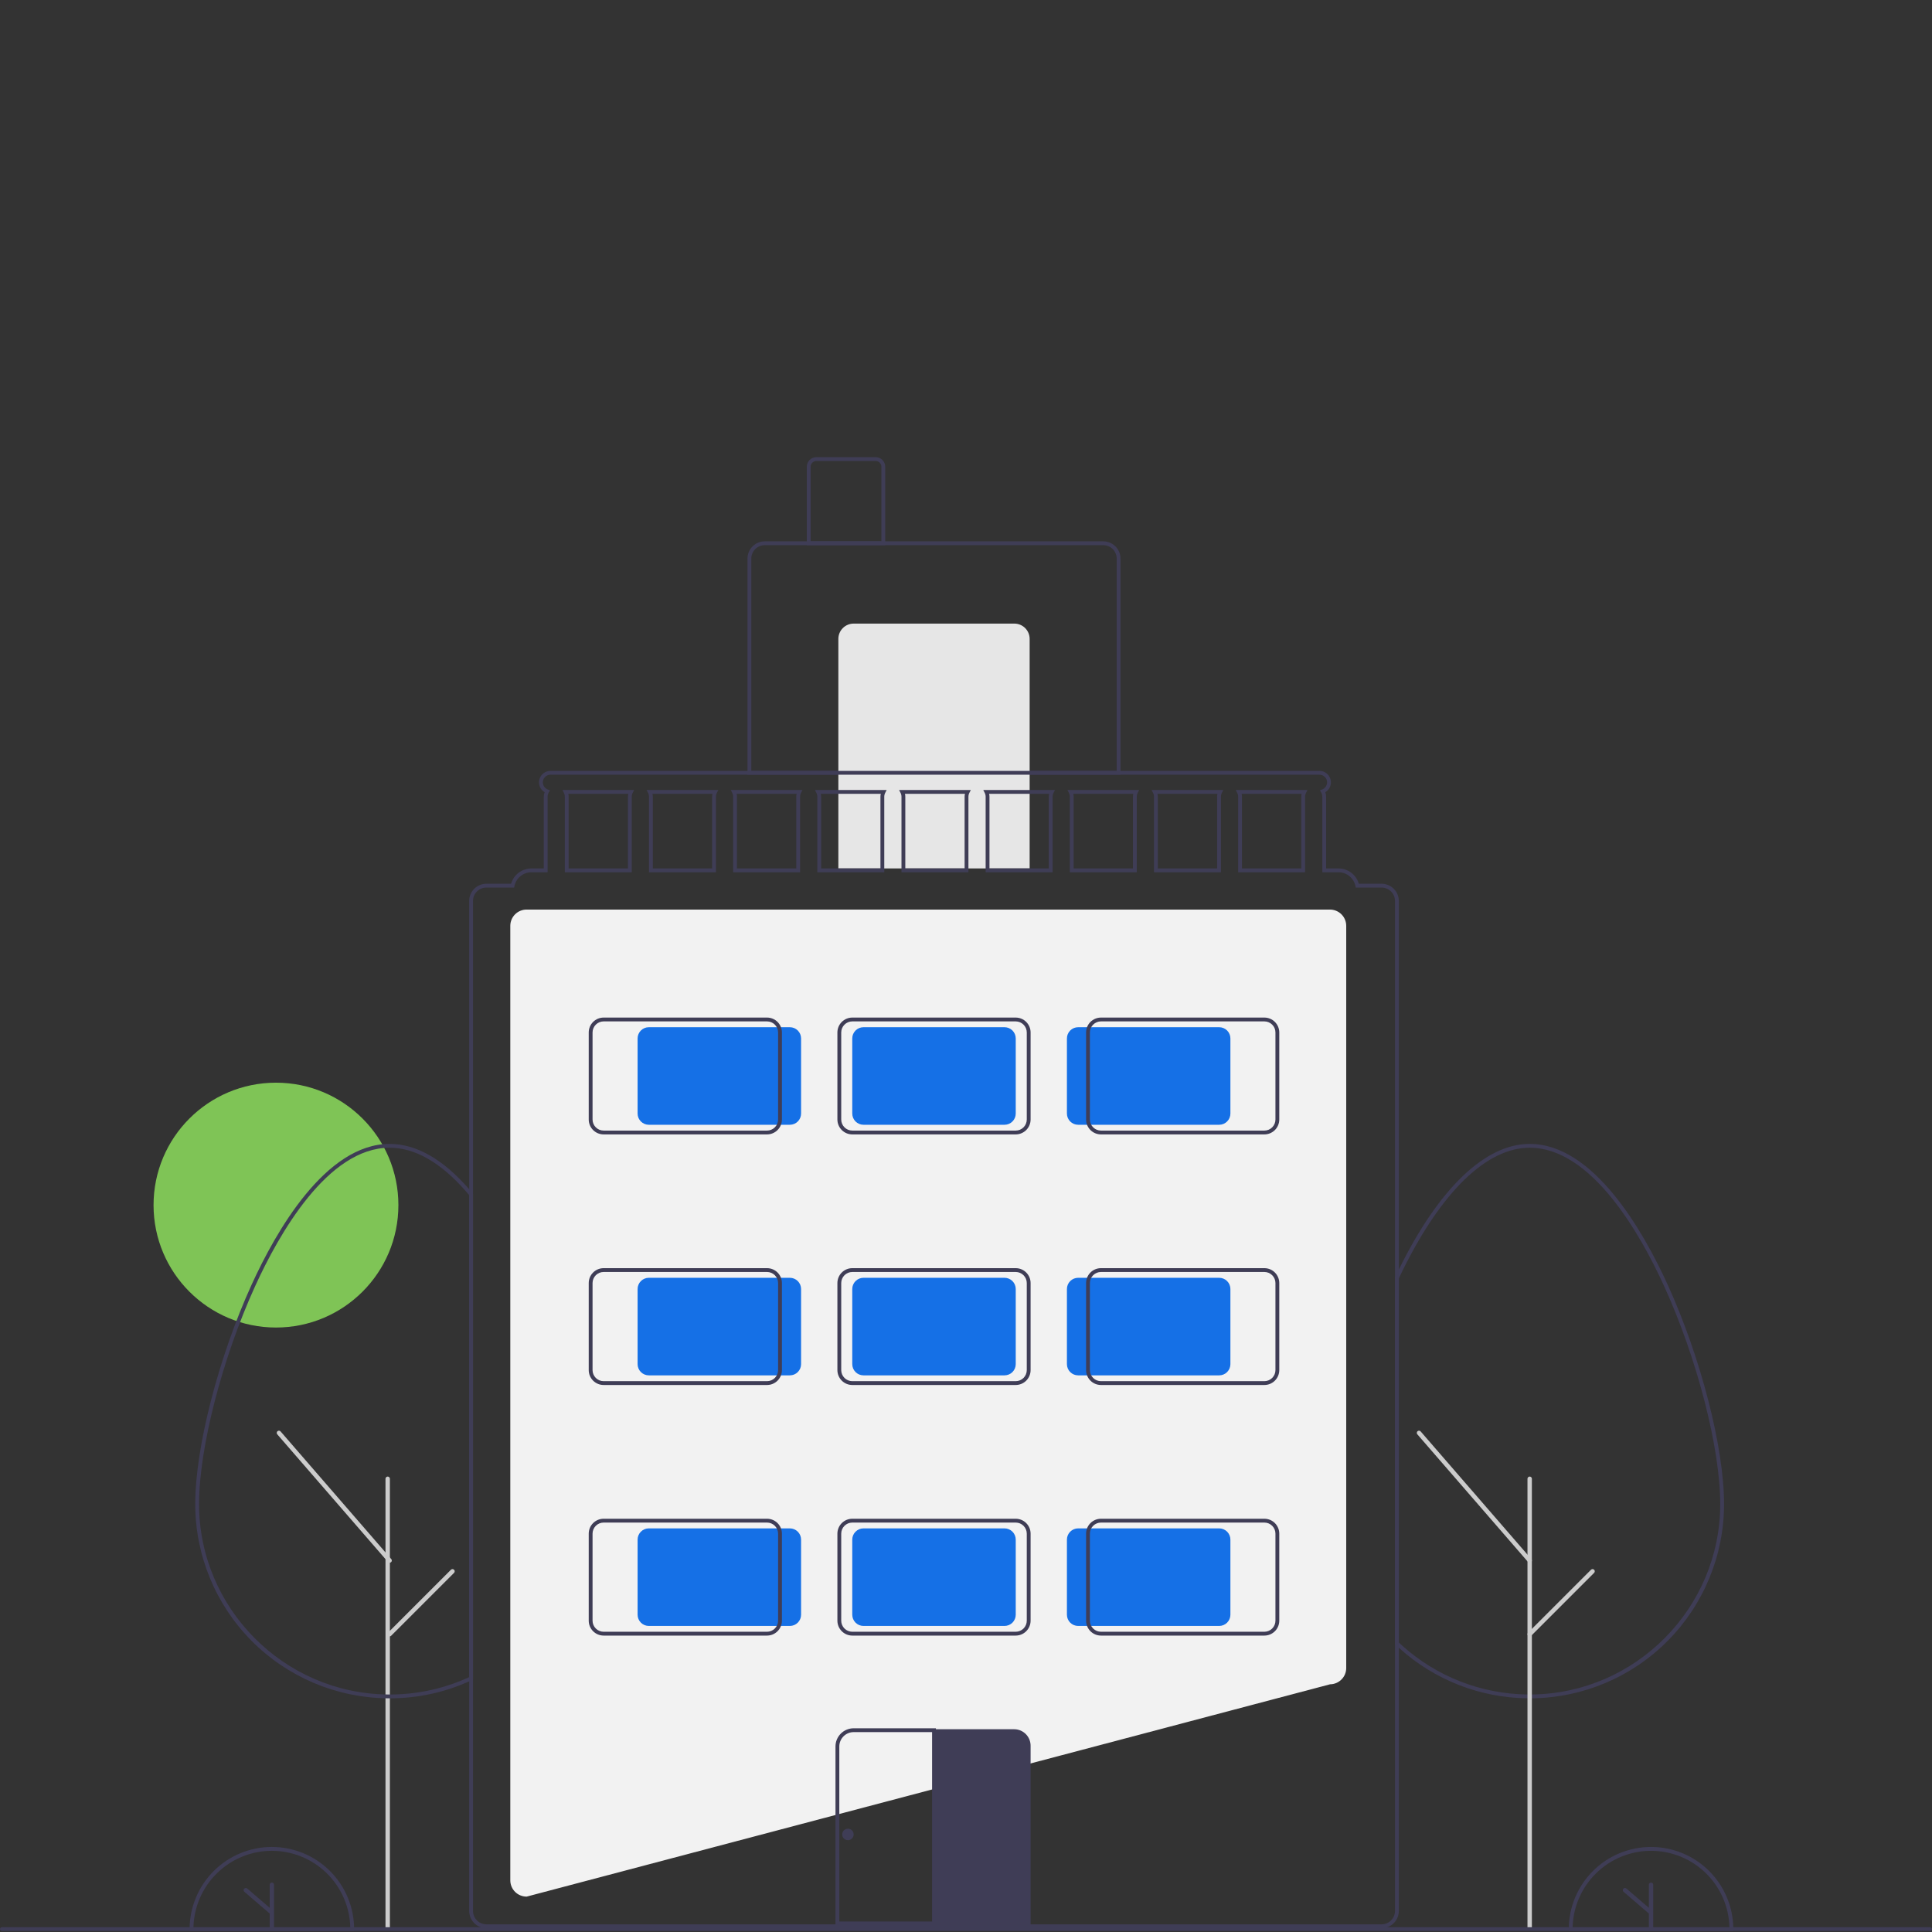 <?xml version="1.0" encoding="UTF-8"?>
<!-- Generated by Pixelmator Pro 3.5.1 -->
<svg width="1010" height="1010" viewBox="0 0 1010 1010" xmlns="http://www.w3.org/2000/svg">
    <rect x="0" y="0" width="1010" height="1010" fill="#333333" stroke="none"/>
    <clipPath id="clipPath1">
        <path d="M 0 239 L 1010 239 L 1010 1009.563 L 0 1009.563 Z"/>
    </clipPath>
    <g id="Associer" clip-path="url(#clipPath1)">
        <path id="Trac" fill="#7fc456" stroke="none" d="M 144.271 694 C 179.618 694 208.271 665.346 208.271 630 C 208.271 594.654 179.618 566 144.271 566 C 108.925 566 80.272 594.654 80.272 630 C 80.272 665.346 108.925 694 144.271 694 Z"/>
        <path id="path1" fill="#f2f2f2" stroke="none" d="M 275.336 991.5 L 275.271 991.5 C 273.018 991.497 270.857 990.601 269.264 989.008 C 267.67 987.414 266.774 985.254 266.771 983 L 266.771 484 C 266.774 481.746 267.67 479.586 269.264 477.992 C 270.857 476.399 273.018 475.503 275.271 475.5 L 695.272 475.5 C 697.525 475.503 699.686 476.399 701.279 477.992 C 702.873 479.586 703.769 481.746 703.772 484 L 703.772 872 C 703.769 874.242 702.882 876.393 701.302 877.984 C 699.723 879.576 697.579 880.48 695.337 880.5 L 275.336 991.5 Z"/>
        <path id="path2" fill="#3f3d56" stroke="none" d="M 585.772 405 L 390.771 405 L 390.771 292 C 390.774 289.614 391.723 287.326 393.411 285.639 C 395.098 283.952 397.385 283.003 399.771 283 L 576.772 283 C 579.158 283.003 581.445 283.952 583.132 285.639 C 584.82 287.326 585.769 289.614 585.772 292 L 585.772 405 Z M 392.771 403 L 583.772 403 L 583.772 292 C 583.769 290.144 583.031 288.365 581.719 287.053 C 580.407 285.74 578.627 285.002 576.772 285 L 399.771 285 C 397.916 285.002 396.136 285.74 394.824 287.053 C 393.512 288.365 392.774 290.144 392.771 292 L 392.771 403 Z"/>
        <path id="path3" fill="#e6e6e6" stroke="none" d="M 446.271 326 L 530.272 326 C 532.393 326 534.428 326.843 535.928 328.343 C 537.429 329.843 538.272 331.878 538.272 334 L 538.272 454 L 438.271 454 L 438.271 334 C 438.271 331.878 439.114 329.843 440.615 328.343 C 442.115 326.843 444.15 326 446.271 326 Z"/>
        <path id="path4" fill="#3f3d56" stroke="none" d="M 462.771 285 L 421.771 285 L 421.771 244 C 421.773 242.674 422.3 241.404 423.238 240.466 C 424.175 239.529 425.446 239.002 426.771 239 L 457.771 239 C 459.097 239.002 460.368 239.529 461.305 240.466 C 462.243 241.404 462.77 242.674 462.771 244 L 462.771 285 Z M 423.771 283 L 460.771 283 L 460.771 244 C 460.771 243.205 460.454 242.442 459.892 241.88 C 459.329 241.317 458.567 241.001 457.771 241 L 426.771 241 C 425.976 241.001 425.214 241.317 424.651 241.88 C 424.089 242.442 423.772 243.205 423.771 244 L 423.771 283 Z"/>
        <path id="path5" fill="#3f3d56" stroke="none" d="M 799.682 887.84 C 799.283 887.84 798.895 887.84 798.496 887.83 C 773.757 887.556 749.969 878.258 731.602 861.683 C 730.923 861.064 730.249 860.438 729.581 859.804 L 729.271 859.508 L 729.271 667.856 L 729.367 667.653 C 730.029 666.25 730.7 664.867 731.372 663.483 C 752.172 621.254 776.431 598 799.682 598 C 833.211 598 859.215 643.994 871.731 671.41 C 889.136 709.534 901.292 756.774 901.292 786.29 C 901.284 813.029 890.733 838.687 871.927 857.696 C 853.122 876.706 827.58 887.533 800.842 887.83 C 800.469 887.84 800.07 887.84 799.682 887.84 Z M 731.271 858.651 C 731.825 859.174 732.385 859.691 732.945 860.201 C 750.954 876.451 774.277 885.565 798.532 885.83 C 798.937 885.84 799.321 885.829 799.708 885.84 C 800.071 885.84 800.443 885.84 800.806 885.831 C 855.118 885.228 899.292 840.574 899.292 786.29 C 899.292 757.03 887.21 710.131 869.912 672.24 C 857.595 645.261 832.093 600 799.682 600 C 777.233 600 753.612 622.857 733.168 664.362 C 732.535 665.667 731.899 666.977 731.271 668.304 L 731.271 858.651 Z"/>
        <path id="path6" fill="#cccccc" stroke="none" d="M 799.677 1009.088 C 799.372 1009.088 799.079 1008.967 798.863 1008.751 C 798.648 1008.535 798.526 1008.243 798.526 1007.937 L 798.526 773.069 C 798.525 772.917 798.555 772.767 798.612 772.627 C 798.669 772.486 798.754 772.359 798.861 772.251 C 798.968 772.144 799.095 772.058 799.235 772 C 799.375 771.942 799.525 771.912 799.677 771.912 C 799.829 771.912 799.979 771.942 800.119 772 C 800.259 772.058 800.386 772.144 800.493 772.251 C 800.6 772.359 800.684 772.486 800.742 772.627 C 800.799 772.767 800.828 772.917 800.827 773.069 L 800.827 1007.937 C 800.827 1008.243 800.706 1008.535 800.49 1008.751 C 800.275 1008.967 799.982 1009.088 799.677 1009.088 Z"/>
        <path id="path7" fill="#cccccc" stroke="none" d="M 202.677 1009.088 C 202.372 1009.088 202.079 1008.967 201.863 1008.751 C 201.648 1008.535 201.526 1008.243 201.526 1007.937 L 201.526 773.069 C 201.525 772.917 201.555 772.767 201.612 772.627 C 201.669 772.486 201.754 772.359 201.861 772.251 C 201.968 772.144 202.095 772.058 202.235 772 C 202.375 771.942 202.525 771.912 202.677 771.912 C 202.829 771.912 202.979 771.942 203.119 772 C 203.259 772.058 203.386 772.144 203.493 772.251 C 203.6 772.359 203.684 772.486 203.742 772.627 C 203.799 772.767 203.828 772.917 203.827 773.069 L 203.827 1007.937 C 203.827 1008.243 203.706 1008.535 203.49 1008.751 C 203.275 1008.967 202.982 1009.088 202.677 1009.088 Z"/>
        <path id="path8" fill="#cccccc" stroke="none" d="M 799.677 816.951 C 799.513 816.951 799.349 816.916 799.199 816.847 C 799.049 816.779 798.916 816.679 798.808 816.554 L 740.944 749.824 C 740.745 749.593 740.645 749.293 740.667 748.989 C 740.689 748.685 740.831 748.402 741.061 748.203 C 741.291 748.003 741.591 747.903 741.895 747.924 C 742.199 747.945 742.482 748.086 742.683 748.316 L 800.546 815.046 C 800.691 815.213 800.784 815.418 800.816 815.636 C 800.847 815.854 800.815 816.077 800.724 816.278 C 800.632 816.478 800.485 816.648 800.299 816.768 C 800.114 816.887 799.898 816.951 799.677 816.951 Z"/>
        <path id="path9" fill="#cccccc" stroke="none" d="M 799.677 855.462 C 799.449 855.462 799.227 855.394 799.038 855.268 C 798.848 855.141 798.701 854.962 798.614 854.751 C 798.527 854.541 798.504 854.31 798.548 854.087 C 798.593 853.864 798.702 853.659 798.863 853.498 L 831.742 820.618 C 831.958 820.403 832.251 820.283 832.555 820.283 C 832.86 820.284 833.152 820.405 833.367 820.62 C 833.582 820.836 833.704 821.127 833.704 821.432 C 833.705 821.737 833.584 822.029 833.369 822.245 L 800.49 855.125 C 800.384 855.232 800.257 855.317 800.117 855.374 C 799.978 855.432 799.828 855.462 799.677 855.462 Z"/>
        <path id="path10" fill="#3f3d56" stroke="none" d="M 906.124 1009.563 L 820.119 1009.563 L 820.119 1008.563 C 820.116 1002.914 821.227 997.32 823.387 992.101 C 825.546 986.881 828.714 982.138 832.707 978.143 C 836.7 974.147 841.442 970.978 846.661 968.815 C 851.879 966.653 857.473 965.54 863.122 965.54 C 868.771 965.54 874.364 966.653 879.583 968.815 C 884.801 970.978 889.543 974.147 893.536 978.143 C 897.53 982.138 900.697 986.881 902.857 992.101 C 905.017 997.32 906.127 1002.914 906.124 1008.563 L 906.124 1009.563 Z M 822.131 1007.563 L 904.112 1007.563 C 903.851 996.865 899.418 986.693 891.759 979.219 C 884.101 971.744 873.823 967.56 863.122 967.56 C 852.42 967.56 842.143 971.744 834.484 979.219 C 826.825 986.693 822.392 996.865 822.131 1007.563 Z"/>
        <path id="path11" fill="#3f3d56" stroke="none" d="M 863.121 984.156 C 862.82 984.157 862.531 984.276 862.318 984.489 C 862.105 984.702 861.986 984.991 861.986 985.292 L 861.986 997.351 L 850.238 987.268 C 850.125 987.171 849.994 987.097 849.852 987.05 C 849.71 987.003 849.561 986.985 849.412 986.996 C 849.263 987.007 849.118 987.047 848.984 987.115 C 848.851 987.182 848.732 987.275 848.635 987.388 C 848.538 987.502 848.464 987.633 848.418 987.775 C 848.371 987.917 848.353 988.067 848.365 988.215 C 848.376 988.364 848.417 988.509 848.485 988.643 C 848.552 988.776 848.646 988.894 848.759 988.991 L 861.986 1000.343 L 861.986 1007.428 C 861.985 1007.578 862.014 1007.726 862.071 1007.864 C 862.128 1008.002 862.212 1008.127 862.317 1008.233 C 862.423 1008.339 862.548 1008.423 862.686 1008.48 C 862.824 1008.537 862.972 1008.567 863.121 1008.567 C 863.27 1008.567 863.418 1008.537 863.556 1008.48 C 863.694 1008.423 863.819 1008.339 863.925 1008.233 C 864.03 1008.127 864.114 1008.002 864.171 1007.864 C 864.228 1007.726 864.257 1007.578 864.256 1007.428 L 864.256 985.292 C 864.256 984.991 864.137 984.702 863.924 984.489 C 863.711 984.276 863.422 984.157 863.121 984.156 Z"/>
        <path id="path12" fill="#3f3d56" stroke="none" d="M 185.124 1009.563 L 99.119 1009.563 L 99.119 1008.563 C 99.116 1002.914 100.227 997.32 102.387 992.101 C 104.546 986.881 107.714 982.138 111.707 978.143 C 115.7 974.147 120.442 970.978 125.661 968.815 C 130.879 966.653 136.473 965.54 142.122 965.54 C 147.771 965.54 153.364 966.653 158.583 968.815 C 163.802 970.978 168.543 974.147 172.536 978.143 C 176.53 982.138 179.697 986.881 181.857 992.101 C 184.017 997.32 185.127 1002.914 185.124 1008.563 L 185.124 1009.563 Z M 101.131 1007.563 L 183.112 1007.563 C 182.851 996.865 178.418 986.693 170.759 979.219 C 163.101 971.744 152.823 967.56 142.122 967.56 C 131.42 967.56 121.143 971.744 113.484 979.219 C 105.825 986.693 101.392 996.865 101.131 1007.563 Z"/>
        <path id="path13" fill="#3f3d56" stroke="none" d="M 142.121 984.156 C 141.82 984.157 141.531 984.276 141.318 984.489 C 141.105 984.702 140.986 984.991 140.986 985.292 L 140.986 997.351 L 129.238 987.268 C 129.125 987.171 128.994 987.097 128.852 987.05 C 128.71 987.003 128.561 986.985 128.412 986.996 C 128.263 987.007 128.118 987.047 127.984 987.115 C 127.851 987.182 127.732 987.275 127.635 987.388 C 127.538 987.502 127.464 987.633 127.418 987.775 C 127.371 987.917 127.353 988.067 127.365 988.215 C 127.376 988.364 127.417 988.509 127.485 988.643 C 127.552 988.776 127.646 988.894 127.759 988.991 L 140.986 1000.343 L 140.986 1007.428 C 140.985 1007.578 141.014 1007.726 141.071 1007.864 C 141.128 1008.002 141.212 1008.127 141.317 1008.233 C 141.423 1008.339 141.548 1008.423 141.686 1008.48 C 141.824 1008.537 141.972 1008.567 142.121 1008.567 C 142.27 1008.567 142.418 1008.537 142.556 1008.48 C 142.694 1008.423 142.82 1008.339 142.925 1008.233 C 143.03 1008.127 143.114 1008.002 143.171 1007.864 C 143.228 1007.726 143.257 1007.578 143.256 1007.428 L 143.256 985.292 C 143.256 984.991 143.137 984.702 142.924 984.489 C 142.711 984.276 142.422 984.157 142.121 984.156 Z"/>
        <path id="path14" fill="#3f3d56" stroke="none" d="M 203.682 887.84 C 203.283 887.84 202.895 887.84 202.496 887.83 C 175.762 887.528 150.224 876.698 131.422 857.69 C 112.62 838.681 102.071 813.026 102.062 786.29 C 102.062 756.773 114.218 709.533 131.623 671.41 C 144.14 643.994 170.146 598 203.682 598 C 217.495 598 231.404 605.873 245.023 621.401 C 245.699 622.167 246.375 622.955 247.043 623.763 L 247.271 624.041 L 247.271 878.027 L 246.707 878.3 C 246.034 878.626 245.352 878.932 244.669 879.228 C 232.119 884.781 218.566 887.709 204.842 887.83 C 204.469 887.84 204.07 887.84 203.682 887.84 Z M 203.682 600 C 171.265 600 145.76 645.261 133.442 672.24 C 116.143 710.13 104.062 757.029 104.062 786.29 C 104.062 840.565 148.236 885.218 202.533 885.83 C 202.937 885.84 203.315 885.843 203.708 885.84 C 204.071 885.84 204.443 885.84 204.806 885.831 C 218.265 885.713 231.559 882.842 243.867 877.395 C 244.339 877.191 244.807 876.983 245.271 876.768 L 245.271 624.761 C 244.692 624.065 244.107 623.386 243.521 622.721 C 230.297 607.644 216.893 600 203.682 600 Z"/>
        <path id="path15" fill="#cccccc" stroke="none" d="M 203.677 816.951 C 203.513 816.951 203.349 816.916 203.199 816.847 C 203.049 816.779 202.916 816.679 202.808 816.554 L 144.944 749.824 C 144.745 749.593 144.645 749.293 144.667 748.989 C 144.689 748.685 144.831 748.402 145.061 748.203 C 145.291 748.003 145.591 747.903 145.895 747.924 C 146.199 747.945 146.482 748.086 146.683 748.316 L 204.546 815.046 C 204.691 815.213 204.784 815.418 204.816 815.636 C 204.847 815.854 204.815 816.077 204.724 816.278 C 204.632 816.478 204.485 816.648 204.299 816.768 C 204.114 816.887 203.898 816.951 203.677 816.951 Z"/>
        <path id="path16" fill="#cccccc" stroke="none" d="M 203.677 855.462 C 203.449 855.462 203.227 855.394 203.038 855.268 C 202.848 855.141 202.701 854.962 202.614 854.751 C 202.527 854.541 202.504 854.31 202.548 854.087 C 202.593 853.864 202.702 853.659 202.863 853.498 L 235.742 820.618 C 235.958 820.403 236.251 820.283 236.555 820.283 C 236.86 820.284 237.152 820.405 237.367 820.62 C 237.582 820.836 237.704 821.127 237.704 821.432 C 237.704 821.737 237.584 822.029 237.369 822.245 L 204.49 855.125 C 204.384 855.232 204.257 855.317 204.117 855.374 C 203.978 855.432 203.828 855.462 203.677 855.462 Z"/>
        <path id="path17" fill="#3f3d56" stroke="none" d="M 294.031 413 L 294.771 414.46 C 295.1 415.09 295.271 415.79 295.271 416.5 L 295.271 456 L 330.271 456 L 330.271 416.5 C 330.272 415.79 330.443 415.09 330.771 414.46 L 331.512 413 L 294.031 413 Z M 328.271 416.5 L 328.271 454 L 297.271 454 L 297.271 416.5 C 297.272 415.995 297.212 415.491 297.091 415 L 328.452 415 C 328.331 415.491 328.271 415.995 328.271 416.5 Z M 338.031 413 L 338.771 414.46 C 339.1 415.09 339.271 415.79 339.271 416.5 L 339.271 456 L 374.271 456 L 374.271 416.5 C 374.272 415.79 374.443 415.09 374.771 414.46 L 375.512 413 L 338.031 413 Z M 372.271 416.5 L 372.271 454 L 341.271 454 L 341.271 416.5 C 341.272 415.995 341.212 415.491 341.091 415 L 372.452 415 C 372.331 415.491 372.271 415.995 372.271 416.5 Z M 382.031 413 L 382.771 414.46 C 383.1 415.09 383.271 415.79 383.271 416.5 L 383.271 456 L 418.272 456 L 418.272 416.5 C 418.272 415.79 418.443 415.09 418.772 414.46 L 419.512 413 L 382.031 413 Z M 416.271 416.5 L 416.271 454 L 385.271 454 L 385.271 416.5 C 385.272 415.995 385.212 415.491 385.091 415 L 416.452 415 C 416.331 415.491 416.271 415.995 416.271 416.5 Z M 426.031 413 L 426.772 414.46 C 427.1 415.09 427.271 415.79 427.272 416.5 L 427.272 456 L 462.272 456 L 462.272 416.5 C 462.272 415.79 462.443 415.09 462.772 414.46 L 463.512 413 L 426.031 413 Z M 460.272 416.5 L 460.272 454 L 429.272 454 L 429.272 416.5 C 429.272 415.995 429.212 415.491 429.091 415 L 460.452 415 C 460.331 415.491 460.271 415.995 460.272 416.5 Z M 470.031 413 L 470.772 414.46 C 471.1 415.09 471.271 415.79 471.272 416.5 L 471.272 456 L 506.272 456 L 506.272 416.5 C 506.272 415.79 506.443 415.09 506.772 414.46 L 507.512 413 L 470.031 413 Z M 504.272 416.5 L 504.272 454 L 473.272 454 L 473.272 416.5 C 473.272 415.995 473.212 415.491 473.091 415 L 504.452 415 C 504.331 415.491 504.271 415.995 504.272 416.5 Z M 514.031 413 L 514.772 414.46 C 515.1 415.09 515.271 415.79 515.272 416.5 L 515.272 456 L 550.272 456 L 550.272 416.5 C 550.272 415.79 550.443 415.09 550.772 414.46 L 551.512 413 L 514.031 413 Z M 548.272 416.5 L 548.272 454 L 517.272 454 L 517.272 416.5 C 517.272 415.995 517.212 415.491 517.091 415 L 548.452 415 C 548.331 415.491 548.271 415.995 548.272 416.5 Z M 558.031 413 L 558.772 414.46 C 559.1 415.09 559.271 415.79 559.272 416.5 L 559.272 456 L 594.272 456 L 594.272 416.5 C 594.272 415.79 594.443 415.09 594.772 414.46 L 595.512 413 L 558.031 413 Z M 592.272 416.5 L 592.272 454 L 561.272 454 L 561.272 416.5 C 561.272 415.995 561.212 415.491 561.091 415 L 592.452 415 C 592.331 415.491 592.271 415.995 592.272 416.5 Z M 602.031 413 L 602.772 414.46 C 603.1 415.09 603.271 415.79 603.272 416.5 L 603.272 456 L 638.272 456 L 638.272 416.5 C 638.272 415.79 638.443 415.09 638.772 414.46 L 639.512 413 L 602.031 413 Z M 636.272 416.5 L 636.272 454 L 605.272 454 L 605.272 416.5 C 605.272 415.995 605.212 415.491 605.091 415 L 636.452 415 C 636.331 415.491 636.271 415.995 636.272 416.5 Z M 646.031 413 L 646.772 414.46 C 647.1 415.09 647.271 415.79 647.272 416.5 L 647.272 456 L 682.272 456 L 682.272 416.5 C 682.272 415.79 682.443 415.09 682.772 414.46 L 683.512 413 L 646.031 413 Z M 680.272 416.5 L 680.272 454 L 649.272 454 L 649.272 416.5 C 649.272 415.995 649.212 415.491 649.091 415 L 680.452 415 C 680.331 415.491 680.271 415.995 680.272 416.5 Z M 646.031 413 L 646.772 414.46 C 647.1 415.09 647.271 415.79 647.272 416.5 L 647.272 456 L 682.272 456 L 682.272 416.5 C 682.272 415.79 682.443 415.09 682.772 414.46 L 683.512 413 L 646.031 413 Z M 680.272 416.5 L 680.272 454 L 649.272 454 L 649.272 416.5 C 649.272 415.995 649.212 415.491 649.091 415 L 680.452 415 C 680.331 415.491 680.271 415.995 680.272 416.5 Z M 602.031 413 L 602.772 414.46 C 603.1 415.09 603.271 415.79 603.272 416.5 L 603.272 456 L 638.272 456 L 638.272 416.5 C 638.272 415.79 638.443 415.09 638.772 414.46 L 639.512 413 L 602.031 413 Z M 636.272 416.5 L 636.272 454 L 605.272 454 L 605.272 416.5 C 605.272 415.995 605.212 415.491 605.091 415 L 636.452 415 C 636.331 415.491 636.271 415.995 636.272 416.5 Z M 558.031 413 L 558.772 414.46 C 559.1 415.09 559.271 415.79 559.272 416.5 L 559.272 456 L 594.272 456 L 594.272 416.5 C 594.272 415.79 594.443 415.09 594.772 414.46 L 595.512 413 L 558.031 413 Z M 592.272 416.5 L 592.272 454 L 561.272 454 L 561.272 416.5 C 561.272 415.995 561.212 415.491 561.091 415 L 592.452 415 C 592.331 415.491 592.271 415.995 592.272 416.5 Z M 514.031 413 L 514.772 414.46 C 515.1 415.09 515.271 415.79 515.272 416.5 L 515.272 456 L 550.272 456 L 550.272 416.5 C 550.272 415.79 550.443 415.09 550.772 414.46 L 551.512 413 L 514.031 413 Z M 548.272 416.5 L 548.272 454 L 517.272 454 L 517.272 416.5 C 517.272 415.995 517.212 415.491 517.091 415 L 548.452 415 C 548.331 415.491 548.271 415.995 548.272 416.5 Z M 470.031 413 L 470.772 414.46 C 471.1 415.09 471.271 415.79 471.272 416.5 L 471.272 456 L 506.272 456 L 506.272 416.5 C 506.272 415.79 506.443 415.09 506.772 414.46 L 507.512 413 L 470.031 413 Z M 504.272 416.5 L 504.272 454 L 473.272 454 L 473.272 416.5 C 473.272 415.995 473.212 415.491 473.091 415 L 504.452 415 C 504.331 415.491 504.271 415.995 504.272 416.5 Z M 426.031 413 L 426.772 414.46 C 427.1 415.09 427.271 415.79 427.272 416.5 L 427.272 456 L 462.272 456 L 462.272 416.5 C 462.272 415.79 462.443 415.09 462.772 414.46 L 463.512 413 L 426.031 413 Z M 460.272 416.5 L 460.272 454 L 429.272 454 L 429.272 416.5 C 429.272 415.995 429.212 415.491 429.091 415 L 460.452 415 C 460.331 415.491 460.271 415.995 460.272 416.5 Z M 382.031 413 L 382.771 414.46 C 383.1 415.09 383.271 415.79 383.271 416.5 L 383.271 456 L 418.272 456 L 418.272 416.5 C 418.272 415.79 418.443 415.09 418.772 414.46 L 419.512 413 L 382.031 413 Z M 416.271 416.5 L 416.271 454 L 385.271 454 L 385.271 416.5 C 385.272 415.995 385.212 415.491 385.091 415 L 416.452 415 C 416.331 415.491 416.271 415.995 416.271 416.5 Z M 338.031 413 L 338.771 414.46 C 339.1 415.09 339.271 415.79 339.271 416.5 L 339.271 456 L 374.271 456 L 374.271 416.5 C 374.272 415.79 374.443 415.09 374.771 414.46 L 375.512 413 L 338.031 413 Z M 372.271 416.5 L 372.271 454 L 341.271 454 L 341.271 416.5 C 341.272 415.995 341.212 415.491 341.091 415 L 372.452 415 C 372.331 415.491 372.271 415.995 372.271 416.5 Z M 294.031 413 L 294.771 414.46 C 295.1 415.09 295.271 415.79 295.271 416.5 L 295.271 456 L 330.271 456 L 330.271 416.5 C 330.272 415.79 330.443 415.09 330.771 414.46 L 331.512 413 L 294.031 413 Z M 328.271 416.5 L 328.271 454 L 297.271 454 L 297.271 416.5 C 297.272 415.995 297.212 415.491 297.091 415 L 328.452 415 C 328.331 415.491 328.271 415.995 328.271 416.5 Z M 646.031 413 L 646.772 414.46 C 647.1 415.09 647.271 415.79 647.272 416.5 L 647.272 456 L 682.272 456 L 682.272 416.5 C 682.272 415.79 682.443 415.09 682.772 414.46 L 683.512 413 L 646.031 413 Z M 680.272 416.5 L 680.272 454 L 649.272 454 L 649.272 416.5 C 649.272 415.995 649.212 415.491 649.091 415 L 680.452 415 C 680.331 415.491 680.271 415.995 680.272 416.5 Z M 602.031 413 L 602.772 414.46 C 603.1 415.09 603.271 415.79 603.272 416.5 L 603.272 456 L 638.272 456 L 638.272 416.5 C 638.272 415.79 638.443 415.09 638.772 414.46 L 639.512 413 L 602.031 413 Z M 636.272 416.5 L 636.272 454 L 605.272 454 L 605.272 416.5 C 605.272 415.995 605.212 415.491 605.091 415 L 636.452 415 C 636.331 415.491 636.271 415.995 636.272 416.5 Z M 558.031 413 L 558.772 414.46 C 559.1 415.09 559.271 415.79 559.272 416.5 L 559.272 456 L 594.272 456 L 594.272 416.5 C 594.272 415.79 594.443 415.09 594.772 414.46 L 595.512 413 L 558.031 413 Z M 592.272 416.5 L 592.272 454 L 561.272 454 L 561.272 416.5 C 561.272 415.995 561.212 415.491 561.091 415 L 592.452 415 C 592.331 415.491 592.271 415.995 592.272 416.5 Z M 514.031 413 L 514.772 414.46 C 515.1 415.09 515.271 415.79 515.272 416.5 L 515.272 456 L 550.272 456 L 550.272 416.5 C 550.272 415.79 550.443 415.09 550.772 414.46 L 551.512 413 L 514.031 413 Z M 548.272 416.5 L 548.272 454 L 517.272 454 L 517.272 416.5 C 517.272 415.995 517.212 415.491 517.091 415 L 548.452 415 C 548.331 415.491 548.271 415.995 548.272 416.5 Z M 470.031 413 L 470.772 414.46 C 471.1 415.09 471.271 415.79 471.272 416.5 L 471.272 456 L 506.272 456 L 506.272 416.5 C 506.272 415.79 506.443 415.09 506.772 414.46 L 507.512 413 L 470.031 413 Z M 504.272 416.5 L 504.272 454 L 473.272 454 L 473.272 416.5 C 473.272 415.995 473.212 415.491 473.091 415 L 504.452 415 C 504.331 415.491 504.271 415.995 504.272 416.5 Z M 426.031 413 L 426.772 414.46 C 427.1 415.09 427.271 415.79 427.272 416.5 L 427.272 456 L 462.272 456 L 462.272 416.5 C 462.272 415.79 462.443 415.09 462.772 414.46 L 463.512 413 L 426.031 413 Z M 460.272 416.5 L 460.272 454 L 429.272 454 L 429.272 416.5 C 429.272 415.995 429.212 415.491 429.091 415 L 460.452 415 C 460.331 415.491 460.271 415.995 460.272 416.5 Z M 382.031 413 L 382.771 414.46 C 383.1 415.09 383.271 415.79 383.271 416.5 L 383.271 456 L 418.272 456 L 418.272 416.5 C 418.272 415.79 418.443 415.09 418.772 414.46 L 419.512 413 L 382.031 413 Z M 416.271 416.5 L 416.271 454 L 385.271 454 L 385.271 416.5 C 385.272 415.995 385.212 415.491 385.091 415 L 416.452 415 C 416.331 415.491 416.271 415.995 416.271 416.5 Z M 338.031 413 L 338.771 414.46 C 339.1 415.09 339.271 415.79 339.271 416.5 L 339.271 456 L 374.271 456 L 374.271 416.5 C 374.272 415.79 374.443 415.09 374.771 414.46 L 375.512 413 L 338.031 413 Z M 372.271 416.5 L 372.271 454 L 341.271 454 L 341.271 416.5 C 341.272 415.995 341.212 415.491 341.091 415 L 372.452 415 C 372.331 415.491 372.271 415.995 372.271 416.5 Z M 294.031 413 L 294.771 414.46 C 295.1 415.09 295.271 415.79 295.271 416.5 L 295.271 456 L 330.271 456 L 330.271 416.5 C 330.272 415.79 330.443 415.09 330.771 414.46 L 331.512 413 L 294.031 413 Z M 328.271 416.5 L 328.271 454 L 297.271 454 L 297.271 416.5 C 297.272 415.995 297.212 415.491 297.091 415 L 328.452 415 C 328.331 415.491 328.271 415.995 328.271 416.5 Z M 646.031 413 L 646.772 414.46 C 647.1 415.09 647.271 415.79 647.272 416.5 L 647.272 456 L 682.272 456 L 682.272 416.5 C 682.272 415.79 682.443 415.09 682.772 414.46 L 683.512 413 L 646.031 413 Z M 680.272 416.5 L 680.272 454 L 649.272 454 L 649.272 416.5 C 649.272 415.995 649.212 415.491 649.091 415 L 680.452 415 C 680.331 415.491 680.271 415.995 680.272 416.5 Z M 602.031 413 L 602.772 414.46 C 603.1 415.09 603.271 415.79 603.272 416.5 L 603.272 456 L 638.272 456 L 638.272 416.5 C 638.272 415.79 638.443 415.09 638.772 414.46 L 639.512 413 L 602.031 413 Z M 636.272 416.5 L 636.272 454 L 605.272 454 L 605.272 416.5 C 605.272 415.995 605.212 415.491 605.091 415 L 636.452 415 C 636.331 415.491 636.271 415.995 636.272 416.5 Z M 558.031 413 L 558.772 414.46 C 559.1 415.09 559.271 415.79 559.272 416.5 L 559.272 456 L 594.272 456 L 594.272 416.5 C 594.272 415.79 594.443 415.09 594.772 414.46 L 595.512 413 L 558.031 413 Z M 592.272 416.5 L 592.272 454 L 561.272 454 L 561.272 416.5 C 561.272 415.995 561.212 415.491 561.091 415 L 592.452 415 C 592.331 415.491 592.271 415.995 592.272 416.5 Z M 514.031 413 L 514.772 414.46 C 515.1 415.09 515.271 415.79 515.272 416.5 L 515.272 456 L 550.272 456 L 550.272 416.5 C 550.272 415.79 550.443 415.09 550.772 414.46 L 551.512 413 L 514.031 413 Z M 548.272 416.5 L 548.272 454 L 517.272 454 L 517.272 416.5 C 517.272 415.995 517.212 415.491 517.091 415 L 548.452 415 C 548.331 415.491 548.271 415.995 548.272 416.5 Z M 470.031 413 L 470.772 414.46 C 471.1 415.09 471.271 415.79 471.272 416.5 L 471.272 456 L 506.272 456 L 506.272 416.5 C 506.272 415.79 506.443 415.09 506.772 414.46 L 507.512 413 L 470.031 413 Z M 504.272 416.5 L 504.272 454 L 473.272 454 L 473.272 416.5 C 473.272 415.995 473.212 415.491 473.091 415 L 504.452 415 C 504.331 415.491 504.271 415.995 504.272 416.5 Z M 426.031 413 L 426.772 414.46 C 427.1 415.09 427.271 415.79 427.272 416.5 L 427.272 456 L 462.272 456 L 462.272 416.5 C 462.272 415.79 462.443 415.09 462.772 414.46 L 463.512 413 L 426.031 413 Z M 460.272 416.5 L 460.272 454 L 429.272 454 L 429.272 416.5 C 429.272 415.995 429.212 415.491 429.091 415 L 460.452 415 C 460.331 415.491 460.271 415.995 460.272 416.5 Z M 382.031 413 L 382.771 414.46 C 383.1 415.09 383.271 415.79 383.271 416.5 L 383.271 456 L 418.272 456 L 418.272 416.5 C 418.272 415.79 418.443 415.09 418.772 414.46 L 419.512 413 L 382.031 413 Z M 416.271 416.5 L 416.271 454 L 385.271 454 L 385.271 416.5 C 385.272 415.995 385.212 415.491 385.091 415 L 416.452 415 C 416.331 415.491 416.271 415.995 416.271 416.5 Z M 338.031 413 L 338.771 414.46 C 339.1 415.09 339.271 415.79 339.271 416.5 L 339.271 456 L 374.271 456 L 374.271 416.5 C 374.272 415.79 374.443 415.09 374.771 414.46 L 375.512 413 L 338.031 413 Z M 372.271 416.5 L 372.271 454 L 341.271 454 L 341.271 416.5 C 341.272 415.995 341.212 415.491 341.091 415 L 372.452 415 C 372.331 415.491 372.271 415.995 372.271 416.5 Z M 294.031 413 L 294.771 414.46 C 295.1 415.09 295.271 415.79 295.271 416.5 L 295.271 456 L 330.271 456 L 330.271 416.5 C 330.272 415.79 330.443 415.09 330.771 414.46 L 331.512 413 L 294.031 413 Z M 328.271 416.5 L 328.271 454 L 297.271 454 L 297.271 416.5 C 297.272 415.995 297.212 415.491 297.091 415 L 328.452 415 C 328.331 415.491 328.271 415.995 328.271 416.5 Z M 646.031 413 L 646.772 414.46 C 647.1 415.09 647.271 415.79 647.272 416.5 L 647.272 456 L 682.272 456 L 682.272 416.5 C 682.272 415.79 682.443 415.09 682.772 414.46 L 683.512 413 L 646.031 413 Z M 680.272 416.5 L 680.272 454 L 649.272 454 L 649.272 416.5 C 649.272 415.995 649.212 415.491 649.091 415 L 680.452 415 C 680.331 415.491 680.271 415.995 680.272 416.5 Z M 602.031 413 L 602.772 414.46 C 603.1 415.09 603.271 415.79 603.272 416.5 L 603.272 456 L 638.272 456 L 638.272 416.5 C 638.272 415.79 638.443 415.09 638.772 414.46 L 639.512 413 L 602.031 413 Z M 636.272 416.5 L 636.272 454 L 605.272 454 L 605.272 416.5 C 605.272 415.995 605.212 415.491 605.091 415 L 636.452 415 C 636.331 415.491 636.271 415.995 636.272 416.5 Z M 558.031 413 L 558.772 414.46 C 559.1 415.09 559.271 415.79 559.272 416.5 L 559.272 456 L 594.272 456 L 594.272 416.5 C 594.272 415.79 594.443 415.09 594.772 414.46 L 595.512 413 L 558.031 413 Z M 592.272 416.5 L 592.272 454 L 561.272 454 L 561.272 416.5 C 561.272 415.995 561.212 415.491 561.091 415 L 592.452 415 C 592.331 415.491 592.271 415.995 592.272 416.5 Z M 514.031 413 L 514.772 414.46 C 515.1 415.09 515.271 415.79 515.272 416.5 L 515.272 456 L 550.272 456 L 550.272 416.5 C 550.272 415.79 550.443 415.09 550.772 414.46 L 551.512 413 L 514.031 413 Z M 548.272 416.5 L 548.272 454 L 517.272 454 L 517.272 416.5 C 517.272 415.995 517.212 415.491 517.091 415 L 548.452 415 C 548.331 415.491 548.271 415.995 548.272 416.5 Z M 470.031 413 L 470.772 414.46 C 471.1 415.09 471.271 415.79 471.272 416.5 L 471.272 456 L 506.272 456 L 506.272 416.5 C 506.272 415.79 506.443 415.09 506.772 414.46 L 507.512 413 L 470.031 413 Z M 504.272 416.5 L 504.272 454 L 473.272 454 L 473.272 416.5 C 473.272 415.995 473.212 415.491 473.091 415 L 504.452 415 C 504.331 415.491 504.271 415.995 504.272 416.5 Z M 426.031 413 L 426.772 414.46 C 427.1 415.09 427.271 415.79 427.272 416.5 L 427.272 456 L 462.272 456 L 462.272 416.5 C 462.272 415.79 462.443 415.09 462.772 414.46 L 463.512 413 L 426.031 413 Z M 460.272 416.5 L 460.272 454 L 429.272 454 L 429.272 416.5 C 429.272 415.995 429.212 415.491 429.091 415 L 460.452 415 C 460.331 415.491 460.271 415.995 460.272 416.5 Z M 382.031 413 L 382.771 414.46 C 383.1 415.09 383.271 415.79 383.271 416.5 L 383.271 456 L 418.272 456 L 418.272 416.5 C 418.272 415.79 418.443 415.09 418.772 414.46 L 419.512 413 L 382.031 413 Z M 416.271 416.5 L 416.271 454 L 385.271 454 L 385.271 416.5 C 385.272 415.995 385.212 415.491 385.091 415 L 416.452 415 C 416.331 415.491 416.271 415.995 416.271 416.5 Z M 338.031 413 L 338.771 414.46 C 339.1 415.09 339.271 415.79 339.271 416.5 L 339.271 456 L 374.271 456 L 374.271 416.5 C 374.272 415.79 374.443 415.09 374.771 414.46 L 375.512 413 L 338.031 413 Z M 372.271 416.5 L 372.271 454 L 341.271 454 L 341.271 416.5 C 341.272 415.995 341.212 415.491 341.091 415 L 372.452 415 C 372.331 415.491 372.271 415.995 372.271 416.5 Z M 294.031 413 L 294.771 414.46 C 295.1 415.09 295.271 415.79 295.271 416.5 L 295.271 456 L 330.271 456 L 330.271 416.5 C 330.272 415.79 330.443 415.09 330.771 414.46 L 331.512 413 L 294.031 413 Z M 328.271 416.5 L 328.271 454 L 297.271 454 L 297.271 416.5 C 297.272 415.995 297.212 415.491 297.091 415 L 328.452 415 C 328.331 415.491 328.271 415.995 328.271 416.5 Z M 646.031 413 L 646.772 414.46 C 647.1 415.09 647.271 415.79 647.272 416.5 L 647.272 456 L 682.272 456 L 682.272 416.5 C 682.272 415.79 682.443 415.09 682.772 414.46 L 683.512 413 L 646.031 413 Z M 680.272 416.5 L 680.272 454 L 649.272 454 L 649.272 416.5 C 649.272 415.995 649.212 415.491 649.091 415 L 680.452 415 C 680.331 415.491 680.271 415.995 680.272 416.5 Z M 602.772 414.46 C 603.1 415.09 603.271 415.79 603.272 416.5 L 603.272 456 L 638.272 456 L 638.272 416.5 C 638.272 415.79 638.443 415.09 638.772 414.46 L 639.512 413 L 602.031 413 L 602.772 414.46 Z M 636.452 415 C 636.331 415.491 636.271 415.995 636.272 416.5 L 636.272 454 L 605.272 454 L 605.272 416.5 C 605.272 415.995 605.212 415.491 605.091 415 L 636.452 415 Z M 558.772 414.46 C 559.1 415.09 559.271 415.79 559.272 416.5 L 559.272 456 L 594.272 456 L 594.272 416.5 C 594.272 415.79 594.443 415.09 594.772 414.46 L 595.512 413 L 558.031 413 L 558.772 414.46 Z M 592.452 415 C 592.331 415.491 592.271 415.995 592.272 416.5 L 592.272 454 L 561.272 454 L 561.272 416.5 C 561.272 415.995 561.212 415.491 561.091 415 L 592.452 415 Z M 514.772 414.46 C 515.1 415.09 515.271 415.79 515.272 416.5 L 515.272 456 L 550.272 456 L 550.272 416.5 C 550.272 415.79 550.443 415.09 550.772 414.46 L 551.512 413 L 514.031 413 L 514.772 414.46 Z M 548.452 415 C 548.331 415.491 548.271 415.995 548.272 416.5 L 548.272 454 L 517.272 454 L 517.272 416.5 C 517.272 415.995 517.212 415.491 517.091 415 L 548.452 415 Z M 470.772 414.46 C 471.1 415.09 471.271 415.79 471.272 416.5 L 471.272 456 L 506.272 456 L 506.272 416.5 C 506.272 415.79 506.443 415.09 506.772 414.46 L 507.512 413 L 470.031 413 L 470.772 414.46 Z M 504.452 415 C 504.331 415.491 504.271 415.995 504.272 416.5 L 504.272 454 L 473.272 454 L 473.272 416.5 C 473.272 415.995 473.212 415.491 473.091 415 L 504.452 415 Z M 426.772 414.46 C 427.1 415.09 427.271 415.79 427.272 416.5 L 427.272 456 L 462.272 456 L 462.272 416.5 C 462.272 415.79 462.443 415.09 462.772 414.46 L 463.512 413 L 426.031 413 L 426.772 414.46 Z M 460.452 415 C 460.331 415.491 460.271 415.995 460.272 416.5 L 460.272 454 L 429.272 454 L 429.272 416.5 C 429.272 415.995 429.212 415.491 429.091 415 L 460.452 415 Z M 382.771 414.46 C 383.1 415.09 383.271 415.79 383.271 416.5 L 383.271 456 L 418.272 456 L 418.272 416.5 C 418.272 415.79 418.443 415.09 418.772 414.46 L 419.512 413 L 382.031 413 L 382.771 414.46 Z M 416.452 415 C 416.331 415.491 416.271 415.995 416.271 416.5 L 416.271 454 L 385.271 454 L 385.271 416.5 C 385.272 415.995 385.212 415.491 385.091 415 L 416.452 415 Z M 338.771 414.46 C 339.1 415.09 339.271 415.79 339.271 416.5 L 339.271 456 L 374.271 456 L 374.271 416.5 C 374.272 415.79 374.443 415.09 374.771 414.46 L 375.512 413 L 338.031 413 L 338.771 414.46 Z M 372.452 415 C 372.331 415.491 372.271 415.995 372.271 416.5 L 372.271 454 L 341.271 454 L 341.271 416.5 C 341.272 415.995 341.212 415.491 341.091 415 L 372.452 415 Z M 294.771 414.46 C 295.1 415.09 295.271 415.79 295.271 416.5 L 295.271 456 L 330.271 456 L 330.271 416.5 C 330.272 415.79 330.443 415.09 330.771 414.46 L 331.512 413 L 294.031 413 L 294.771 414.46 Z M 328.452 415 C 328.331 415.491 328.271 415.995 328.271 416.5 L 328.271 454 L 297.271 454 L 297.271 416.5 C 297.272 415.995 297.212 415.491 297.091 415 L 328.452 415 Z M 646.772 414.46 C 647.1 415.09 647.271 415.79 647.272 416.5 L 647.272 456 L 682.272 456 L 682.272 416.5 C 682.272 415.79 682.443 415.09 682.772 414.46 L 683.512 413 L 646.031 413 L 646.772 414.46 Z M 680.452 415 C 680.331 415.491 680.271 415.995 680.272 416.5 L 680.272 454 L 649.272 454 L 649.272 416.5 C 649.272 415.995 649.212 415.491 649.091 415 L 680.452 415 Z M 602.772 414.46 C 603.1 415.09 603.271 415.79 603.272 416.5 L 603.272 456 L 638.272 456 L 638.272 416.5 C 638.272 415.79 638.443 415.09 638.772 414.46 L 639.512 413 L 602.031 413 L 602.772 414.46 Z M 636.452 415 C 636.331 415.491 636.271 415.995 636.272 416.5 L 636.272 454 L 605.272 454 L 605.272 416.5 C 605.272 415.995 605.212 415.491 605.091 415 L 636.452 415 Z M 558.772 414.46 C 559.1 415.09 559.271 415.79 559.272 416.5 L 559.272 456 L 594.272 456 L 594.272 416.5 C 594.272 415.79 594.443 415.09 594.772 414.46 L 595.512 413 L 558.031 413 L 558.772 414.46 Z M 592.452 415 C 592.331 415.491 592.271 415.995 592.272 416.5 L 592.272 454 L 561.272 454 L 561.272 416.5 C 561.272 415.995 561.212 415.491 561.091 415 L 592.452 415 Z M 514.772 414.46 C 515.1 415.09 515.271 415.79 515.272 416.5 L 515.272 456 L 550.272 456 L 550.272 416.5 C 550.272 415.79 550.443 415.09 550.772 414.46 L 551.512 413 L 514.031 413 L 514.772 414.46 Z M 548.452 415 C 548.331 415.491 548.271 415.995 548.272 416.5 L 548.272 454 L 517.272 454 L 517.272 416.5 C 517.272 415.995 517.212 415.491 517.091 415 L 548.452 415 Z M 470.772 414.46 C 471.1 415.09 471.271 415.79 471.272 416.5 L 471.272 456 L 506.272 456 L 506.272 416.5 C 506.272 415.79 506.443 415.09 506.772 414.46 L 507.512 413 L 470.031 413 L 470.772 414.46 Z M 504.452 415 C 504.331 415.491 504.271 415.995 504.272 416.5 L 504.272 454 L 473.272 454 L 473.272 416.5 C 473.272 415.995 473.212 415.491 473.091 415 L 504.452 415 Z M 426.772 414.46 C 427.1 415.09 427.271 415.79 427.272 416.5 L 427.272 456 L 462.272 456 L 462.272 416.5 C 462.272 415.79 462.443 415.09 462.772 414.46 L 463.512 413 L 426.031 413 L 426.772 414.46 Z M 460.452 415 C 460.331 415.491 460.271 415.995 460.272 416.5 L 460.272 454 L 429.272 454 L 429.272 416.5 C 429.272 415.995 429.212 415.491 429.091 415 L 460.452 415 Z M 382.771 414.46 C 383.1 415.09 383.271 415.79 383.271 416.5 L 383.271 456 L 418.272 456 L 418.272 416.5 C 418.272 415.79 418.443 415.09 418.772 414.46 L 419.512 413 L 382.031 413 L 382.771 414.46 Z M 416.452 415 C 416.331 415.491 416.271 415.995 416.271 416.5 L 416.271 454 L 385.271 454 L 385.271 416.5 C 385.272 415.995 385.212 415.491 385.091 415 L 416.452 415 Z M 338.771 414.46 C 339.1 415.09 339.271 415.79 339.271 416.5 L 339.271 456 L 374.271 456 L 374.271 416.5 C 374.272 415.79 374.443 415.09 374.771 414.46 L 375.512 413 L 338.031 413 L 338.771 414.46 Z M 372.452 415 C 372.331 415.491 372.271 415.995 372.271 416.5 L 372.271 454 L 341.271 454 L 341.271 416.5 C 341.272 415.995 341.212 415.491 341.091 415 L 372.452 415 Z M 294.771 414.46 C 295.1 415.09 295.271 415.79 295.271 416.5 L 295.271 456 L 330.271 456 L 330.271 416.5 C 330.272 415.79 330.443 415.09 330.771 414.46 L 331.512 413 L 294.031 413 L 294.771 414.46 Z M 328.452 415 C 328.331 415.491 328.271 415.995 328.271 416.5 L 328.271 454 L 297.271 454 L 297.271 416.5 C 297.272 415.995 297.212 415.491 297.091 415 L 328.452 415 Z M 722.272 462 L 710.352 462 C 709.694 459.7 708.307 457.675 706.398 456.232 C 704.49 454.789 702.164 454.006 699.772 454 L 693.272 454 L 693.272 416.5 C 693.274 415.695 693.121 414.897 692.821 414.15 C 693.954 413.483 694.836 412.461 695.331 411.243 C 695.826 410.025 695.906 408.677 695.559 407.409 C 695.212 406.141 694.458 405.022 693.412 404.225 C 692.366 403.428 691.086 402.998 689.772 403 L 287.771 403 C 286.457 402.998 285.177 403.428 284.131 404.225 C 283.085 405.022 282.331 406.141 281.984 407.409 C 281.637 408.677 281.717 410.025 282.212 411.243 C 282.707 412.461 283.589 413.483 284.722 414.15 C 284.422 414.897 284.269 415.695 284.271 416.5 L 284.271 454 L 277.771 454 C 275.379 454.006 273.053 454.789 271.145 456.232 C 269.236 457.675 267.849 459.7 267.191 462 L 254.271 462 C 251.886 462.004 249.599 462.953 247.911 464.64 C 246.224 466.327 245.275 468.614 245.271 471 L 245.271 999 C 245.277 1001.385 246.227 1003.672 247.913 1005.358 C 249.6 1007.045 251.886 1007.995 254.271 1008 L 722.272 1008 C 724.657 1007.997 726.945 1007.047 728.632 1005.36 C 730.319 1003.673 731.268 1001.386 731.272 999 L 731.272 471 C 731.268 468.614 730.319 466.327 728.632 464.64 C 726.944 462.953 724.657 462.004 722.272 462 Z M 729.272 999 C 729.27 1000.429 728.831 1001.823 728.014 1002.996 C 727.197 1004.169 726.042 1005.063 724.702 1005.56 C 723.926 1005.855 723.102 1006.005 722.272 1006 L 254.271 1006 C 253.441 1006.005 252.617 1005.855 251.841 1005.56 C 250.501 1005.063 249.345 1004.169 248.529 1002.996 C 247.712 1001.823 247.273 1000.429 247.271 999 L 247.271 471 C 247.274 469.144 248.012 467.365 249.324 466.053 C 250.636 464.74 252.416 464.002 254.271 464 L 268.792 464 L 268.952 463.2 C 269.372 461.17 270.478 459.346 272.084 458.035 C 273.69 456.724 275.698 456.006 277.771 456 L 286.271 456 L 286.271 416.5 C 286.272 415.686 286.493 414.888 286.912 414.19 L 287.531 413.16 L 286.401 412.74 C 285.518 412.42 284.776 411.799 284.307 410.985 C 283.837 410.172 283.669 409.219 283.833 408.294 C 283.996 407.369 284.481 406.532 285.202 405.929 C 285.922 405.327 286.832 404.998 287.771 405 L 689.771 405 C 690.711 404.998 691.621 405.326 692.341 405.929 C 693.062 406.532 693.547 407.369 693.71 408.294 C 693.874 409.219 693.706 410.172 693.236 410.985 C 692.766 411.799 692.025 412.42 691.142 412.74 L 690.012 413.16 L 690.631 414.19 C 691.05 414.888 691.271 415.686 691.271 416.5 L 691.271 456 L 699.771 456 C 701.845 456.006 703.853 456.724 705.459 458.035 C 707.065 459.346 708.171 461.17 708.591 463.2 L 708.751 464 L 722.271 464 C 724.127 464.002 725.907 464.74 727.219 466.053 C 728.531 467.365 729.269 469.144 729.271 471 L 729.272 999 Z M 294.031 413 L 294.771 414.46 C 295.1 415.09 295.271 415.79 295.271 416.5 L 295.271 456 L 330.271 456 L 330.271 416.5 C 330.272 415.79 330.443 415.09 330.771 414.46 L 331.512 413 L 294.031 413 Z M 328.271 416.5 L 328.271 454 L 297.271 454 L 297.271 416.5 C 297.272 415.995 297.212 415.491 297.091 415 L 328.452 415 C 328.331 415.491 328.271 415.995 328.271 416.5 Z M 338.031 413 L 338.771 414.46 C 339.1 415.09 339.271 415.79 339.271 416.5 L 339.271 456 L 374.271 456 L 374.271 416.5 C 374.272 415.79 374.443 415.09 374.771 414.46 L 375.512 413 L 338.031 413 Z M 372.271 416.5 L 372.271 454 L 341.271 454 L 341.271 416.5 C 341.272 415.995 341.212 415.491 341.091 415 L 372.452 415 C 372.331 415.491 372.271 415.995 372.271 416.5 Z M 382.031 413 L 382.771 414.46 C 383.1 415.09 383.271 415.79 383.271 416.5 L 383.271 456 L 418.272 456 L 418.272 416.5 C 418.272 415.79 418.443 415.09 418.772 414.46 L 419.512 413 L 382.031 413 Z M 416.271 416.5 L 416.271 454 L 385.271 454 L 385.271 416.5 C 385.272 415.995 385.212 415.491 385.091 415 L 416.452 415 C 416.331 415.491 416.271 415.995 416.271 416.5 Z M 426.031 413 L 426.772 414.46 C 427.1 415.09 427.271 415.79 427.272 416.5 L 427.272 456 L 462.272 456 L 462.272 416.5 C 462.272 415.79 462.443 415.09 462.772 414.46 L 463.512 413 L 426.031 413 Z M 460.272 416.5 L 460.272 454 L 429.272 454 L 429.272 416.5 C 429.272 415.995 429.212 415.491 429.091 415 L 460.452 415 C 460.331 415.491 460.271 415.995 460.272 416.5 Z M 470.031 413 L 470.772 414.46 C 471.1 415.09 471.271 415.79 471.272 416.5 L 471.272 456 L 506.272 456 L 506.272 416.5 C 506.272 415.79 506.443 415.09 506.772 414.46 L 507.512 413 L 470.031 413 Z M 504.272 416.5 L 504.272 454 L 473.272 454 L 473.272 416.5 C 473.272 415.995 473.212 415.491 473.091 415 L 504.452 415 C 504.331 415.491 504.271 415.995 504.272 416.5 Z M 514.031 413 L 514.772 414.46 C 515.1 415.09 515.271 415.79 515.272 416.5 L 515.272 456 L 550.272 456 L 550.272 416.5 C 550.272 415.79 550.443 415.09 550.772 414.46 L 551.512 413 L 514.031 413 Z M 548.272 416.5 L 548.272 454 L 517.272 454 L 517.272 416.5 C 517.272 415.995 517.212 415.491 517.091 415 L 548.452 415 C 548.331 415.491 548.271 415.995 548.272 416.5 Z M 558.031 413 L 558.772 414.46 C 559.1 415.09 559.271 415.79 559.272 416.5 L 559.272 456 L 594.272 456 L 594.272 416.5 C 594.272 415.79 594.443 415.09 594.772 414.46 L 595.512 413 L 558.031 413 Z M 592.272 416.5 L 592.272 454 L 561.272 454 L 561.272 416.5 C 561.272 415.995 561.212 415.491 561.091 415 L 592.452 415 C 592.331 415.491 592.271 415.995 592.272 416.5 Z M 602.031 413 L 602.772 414.46 C 603.1 415.09 603.271 415.79 603.272 416.5 L 603.272 456 L 638.272 456 L 638.272 416.5 C 638.272 415.79 638.443 415.09 638.772 414.46 L 639.512 413 L 602.031 413 Z M 636.272 416.5 L 636.272 454 L 605.272 454 L 605.272 416.5 C 605.272 415.995 605.212 415.491 605.091 415 L 636.452 415 C 636.331 415.491 636.271 415.995 636.272 416.5 Z M 646.031 413 L 646.772 414.46 C 647.1 415.09 647.271 415.79 647.272 416.5 L 647.272 456 L 682.272 456 L 682.272 416.5 C 682.272 415.79 682.443 415.09 682.772 414.46 L 683.512 413 L 646.031 413 Z M 680.272 416.5 L 680.272 454 L 649.272 454 L 649.272 416.5 C 649.272 415.995 649.212 415.491 649.091 415 L 680.452 415 C 680.331 415.491 680.271 415.995 680.272 416.5 Z M 294.031 413 L 294.771 414.46 C 295.1 415.09 295.271 415.79 295.271 416.5 L 295.271 456 L 330.271 456 L 330.271 416.5 C 330.272 415.79 330.443 415.09 330.771 414.46 L 331.512 413 L 294.031 413 Z M 328.271 416.5 L 328.271 454 L 297.271 454 L 297.271 416.5 C 297.272 415.995 297.212 415.491 297.091 415 L 328.452 415 C 328.331 415.491 328.271 415.995 328.271 416.5 Z M 338.031 413 L 338.771 414.46 C 339.1 415.09 339.271 415.79 339.271 416.5 L 339.271 456 L 374.271 456 L 374.271 416.5 C 374.272 415.79 374.443 415.09 374.771 414.46 L 375.512 413 L 338.031 413 Z M 372.271 416.5 L 372.271 454 L 341.271 454 L 341.271 416.5 C 341.272 415.995 341.212 415.491 341.091 415 L 372.452 415 C 372.331 415.491 372.271 415.995 372.271 416.5 Z M 382.031 413 L 382.771 414.46 C 383.1 415.09 383.271 415.79 383.271 416.5 L 383.271 456 L 418.272 456 L 418.272 416.5 C 418.272 415.79 418.443 415.09 418.772 414.46 L 419.512 413 L 382.031 413 Z M 416.271 416.5 L 416.271 454 L 385.271 454 L 385.271 416.5 C 385.272 415.995 385.212 415.491 385.091 415 L 416.452 415 C 416.331 415.491 416.271 415.995 416.271 416.5 Z M 426.031 413 L 426.772 414.46 C 427.1 415.09 427.271 415.79 427.272 416.5 L 427.272 456 L 462.272 456 L 462.272 416.5 C 462.272 415.79 462.443 415.09 462.772 414.46 L 463.512 413 L 426.031 413 Z M 460.272 416.5 L 460.272 454 L 429.272 454 L 429.272 416.5 C 429.272 415.995 429.212 415.491 429.091 415 L 460.452 415 C 460.331 415.491 460.271 415.995 460.272 416.5 Z M 470.031 413 L 470.772 414.46 C 471.1 415.09 471.271 415.79 471.272 416.5 L 471.272 456 L 506.272 456 L 506.272 416.5 C 506.272 415.79 506.443 415.09 506.772 414.46 L 507.512 413 L 470.031 413 Z M 504.272 416.5 L 504.272 454 L 473.272 454 L 473.272 416.5 C 473.272 415.995 473.212 415.491 473.091 415 L 504.452 415 C 504.331 415.491 504.271 415.995 504.272 416.5 Z M 514.031 413 L 514.772 414.46 C 515.1 415.09 515.271 415.79 515.272 416.5 L 515.272 456 L 550.272 456 L 550.272 416.5 C 550.272 415.79 550.443 415.09 550.772 414.46 L 551.512 413 L 514.031 413 Z M 548.272 416.5 L 548.272 454 L 517.272 454 L 517.272 416.5 C 517.272 415.995 517.212 415.491 517.091 415 L 548.452 415 C 548.331 415.491 548.271 415.995 548.272 416.5 Z M 558.031 413 L 558.772 414.46 C 559.1 415.09 559.271 415.79 559.272 416.5 L 559.272 456 L 594.272 456 L 594.272 416.5 C 594.272 415.79 594.443 415.09 594.772 414.46 L 595.512 413 L 558.031 413 Z M 592.272 416.5 L 592.272 454 L 561.272 454 L 561.272 416.5 C 561.272 415.995 561.212 415.491 561.091 415 L 592.452 415 C 592.331 415.491 592.271 415.995 592.272 416.5 Z M 602.031 413 L 602.772 414.46 C 603.1 415.09 603.271 415.79 603.272 416.5 L 603.272 456 L 638.272 456 L 638.272 416.5 C 638.272 415.79 638.443 415.09 638.772 414.46 L 639.512 413 L 602.031 413 Z M 636.272 416.5 L 636.272 454 L 605.272 454 L 605.272 416.5 C 605.272 415.995 605.212 415.491 605.091 415 L 636.452 415 C 636.331 415.491 636.271 415.995 636.272 416.5 Z M 646.031 413 L 646.772 414.46 C 647.1 415.09 647.271 415.79 647.272 416.5 L 647.272 456 L 682.272 456 L 682.272 416.5 C 682.272 415.79 682.443 415.09 682.772 414.46 L 683.512 413 L 646.031 413 Z M 680.272 416.5 L 680.272 454 L 649.272 454 L 649.272 416.5 C 649.272 415.995 649.212 415.491 649.091 415 L 680.452 415 C 680.331 415.491 680.271 415.995 680.272 416.5 Z M 294.031 413 L 294.771 414.46 C 295.1 415.09 295.271 415.79 295.271 416.5 L 295.271 456 L 330.271 456 L 330.271 416.5 C 330.272 415.79 330.443 415.09 330.771 414.46 L 331.512 413 L 294.031 413 Z M 328.271 416.5 L 328.271 454 L 297.271 454 L 297.271 416.5 C 297.272 415.995 297.212 415.491 297.091 415 L 328.452 415 C 328.331 415.491 328.271 415.995 328.271 416.5 Z M 338.031 413 L 338.771 414.46 C 339.1 415.09 339.271 415.79 339.271 416.5 L 339.271 456 L 374.271 456 L 374.271 416.5 C 374.272 415.79 374.443 415.09 374.771 414.46 L 375.512 413 L 338.031 413 Z M 372.271 416.5 L 372.271 454 L 341.271 454 L 341.271 416.5 C 341.272 415.995 341.212 415.491 341.091 415 L 372.452 415 C 372.331 415.491 372.271 415.995 372.271 416.5 Z M 382.031 413 L 382.771 414.46 C 383.1 415.09 383.271 415.79 383.271 416.5 L 383.271 456 L 418.272 456 L 418.272 416.5 C 418.272 415.79 418.443 415.09 418.772 414.46 L 419.512 413 L 382.031 413 Z M 416.271 416.5 L 416.271 454 L 385.271 454 L 385.271 416.5 C 385.272 415.995 385.212 415.491 385.091 415 L 416.452 415 C 416.331 415.491 416.271 415.995 416.271 416.5 Z M 426.031 413 L 426.772 414.46 C 427.1 415.09 427.271 415.79 427.272 416.5 L 427.272 456 L 462.272 456 L 462.272 416.5 C 462.272 415.79 462.443 415.09 462.772 414.46 L 463.512 413 L 426.031 413 Z M 460.272 416.5 L 460.272 454 L 429.272 454 L 429.272 416.5 C 429.272 415.995 429.212 415.491 429.091 415 L 460.452 415 C 460.331 415.491 460.271 415.995 460.272 416.5 Z M 470.031 413 L 470.772 414.46 C 471.1 415.09 471.271 415.79 471.272 416.5 L 471.272 456 L 506.272 456 L 506.272 416.5 C 506.272 415.79 506.443 415.09 506.772 414.46 L 507.512 413 L 470.031 413 Z M 504.272 416.5 L 504.272 454 L 473.272 454 L 473.272 416.5 C 473.272 415.995 473.212 415.491 473.091 415 L 504.452 415 C 504.331 415.491 504.271 415.995 504.272 416.5 Z M 514.031 413 L 514.772 414.46 C 515.1 415.09 515.271 415.79 515.272 416.5 L 515.272 456 L 550.272 456 L 550.272 416.5 C 550.272 415.79 550.443 415.09 550.772 414.46 L 551.512 413 L 514.031 413 Z M 548.272 416.5 L 548.272 454 L 517.272 454 L 517.272 416.5 C 517.272 415.995 517.212 415.491 517.091 415 L 548.452 415 C 548.331 415.491 548.271 415.995 548.272 416.5 Z M 558.031 413 L 558.772 414.46 C 559.1 415.09 559.271 415.79 559.272 416.5 L 559.272 456 L 594.272 456 L 594.272 416.5 C 594.272 415.79 594.443 415.09 594.772 414.46 L 595.512 413 L 558.031 413 Z M 592.272 416.5 L 592.272 454 L 561.272 454 L 561.272 416.5 C 561.272 415.995 561.212 415.491 561.091 415 L 592.452 415 C 592.331 415.491 592.271 415.995 592.272 416.5 Z M 602.031 413 L 602.772 414.46 C 603.1 415.09 603.271 415.79 603.272 416.5 L 603.272 456 L 638.272 456 L 638.272 416.5 C 638.272 415.79 638.443 415.09 638.772 414.46 L 639.512 413 L 602.031 413 Z M 636.272 416.5 L 636.272 454 L 605.272 454 L 605.272 416.5 C 605.272 415.995 605.212 415.491 605.091 415 L 636.452 415 C 636.331 415.491 636.271 415.995 636.272 416.5 Z M 646.031 413 L 646.772 414.46 C 647.1 415.09 647.271 415.79 647.272 416.5 L 647.272 456 L 682.272 456 L 682.272 416.5 C 682.272 415.79 682.443 415.09 682.772 414.46 L 683.512 413 L 646.031 413 Z M 680.272 416.5 L 680.272 454 L 649.272 454 L 649.272 416.5 C 649.272 415.995 649.212 415.491 649.091 415 L 680.452 415 C 680.331 415.491 680.271 415.995 680.272 416.5 Z M 294.031 413 L 294.771 414.46 C 295.1 415.09 295.271 415.79 295.271 416.5 L 295.271 456 L 330.271 456 L 330.271 416.5 C 330.272 415.79 330.443 415.09 330.771 414.46 L 331.512 413 L 294.031 413 Z M 328.271 416.5 L 328.271 454 L 297.271 454 L 297.271 416.5 C 297.272 415.995 297.212 415.491 297.091 415 L 328.452 415 C 328.331 415.491 328.271 415.995 328.271 416.5 Z M 338.031 413 L 338.771 414.46 C 339.1 415.09 339.271 415.79 339.271 416.5 L 339.271 456 L 374.271 456 L 374.271 416.5 C 374.272 415.79 374.443 415.09 374.771 414.46 L 375.512 413 L 338.031 413 Z M 372.271 416.5 L 372.271 454 L 341.271 454 L 341.271 416.5 C 341.272 415.995 341.212 415.491 341.091 415 L 372.452 415 C 372.331 415.491 372.271 415.995 372.271 416.5 Z M 382.031 413 L 382.771 414.46 C 383.1 415.09 383.271 415.79 383.271 416.5 L 383.271 456 L 418.272 456 L 418.272 416.5 C 418.272 415.79 418.443 415.09 418.772 414.46 L 419.512 413 L 382.031 413 Z M 416.271 416.5 L 416.271 454 L 385.271 454 L 385.271 416.5 C 385.272 415.995 385.212 415.491 385.091 415 L 416.452 415 C 416.331 415.491 416.271 415.995 416.271 416.5 Z M 426.031 413 L 426.772 414.46 C 427.1 415.09 427.271 415.79 427.272 416.5 L 427.272 456 L 462.272 456 L 462.272 416.5 C 462.272 415.79 462.443 415.09 462.772 414.46 L 463.512 413 L 426.031 413 Z M 460.272 416.5 L 460.272 454 L 429.272 454 L 429.272 416.5 C 429.272 415.995 429.212 415.491 429.091 415 L 460.452 415 C 460.331 415.491 460.271 415.995 460.272 416.5 Z M 470.031 413 L 470.772 414.46 C 471.1 415.09 471.271 415.79 471.272 416.5 L 471.272 456 L 506.272 456 L 506.272 416.5 C 506.272 415.79 506.443 415.09 506.772 414.46 L 507.512 413 L 470.031 413 Z M 504.272 416.5 L 504.272 454 L 473.272 454 L 473.272 416.5 C 473.272 415.995 473.212 415.491 473.091 415 L 504.452 415 C 504.331 415.491 504.271 415.995 504.272 416.5 Z M 514.031 413 L 514.772 414.46 C 515.1 415.09 515.271 415.79 515.272 416.5 L 515.272 456 L 550.272 456 L 550.272 416.5 C 550.272 415.79 550.443 415.09 550.772 414.46 L 551.512 413 L 514.031 413 Z M 548.272 416.5 L 548.272 454 L 517.272 454 L 517.272 416.5 C 517.272 415.995 517.212 415.491 517.091 415 L 548.452 415 C 548.331 415.491 548.271 415.995 548.272 416.5 Z M 558.031 413 L 558.772 414.46 C 559.1 415.09 559.271 415.79 559.272 416.5 L 559.272 456 L 594.272 456 L 594.272 416.5 C 594.272 415.79 594.443 415.09 594.772 414.46 L 595.512 413 L 558.031 413 Z M 592.272 416.5 L 592.272 454 L 561.272 454 L 561.272 416.5 C 561.272 415.995 561.212 415.491 561.091 415 L 592.452 415 C 592.331 415.491 592.271 415.995 592.272 416.5 Z M 602.031 413 L 602.772 414.46 C 603.1 415.09 603.271 415.79 603.272 416.5 L 603.272 456 L 638.272 456 L 638.272 416.5 C 638.272 415.79 638.443 415.09 638.772 414.46 L 639.512 413 L 602.031 413 Z M 636.272 416.5 L 636.272 454 L 605.272 454 L 605.272 416.5 C 605.272 415.995 605.212 415.491 605.091 415 L 636.452 415 C 636.331 415.491 636.271 415.995 636.272 416.5 Z M 646.031 413 L 646.772 414.46 C 647.1 415.09 647.271 415.79 647.272 416.5 L 647.272 456 L 682.272 456 L 682.272 416.5 C 682.272 415.79 682.443 415.09 682.772 414.46 L 683.512 413 L 646.031 413 Z M 680.272 416.5 L 680.272 454 L 649.272 454 L 649.272 416.5 C 649.272 415.995 649.212 415.491 649.091 415 L 680.452 415 C 680.331 415.491 680.271 415.995 680.272 416.5 Z"/>
        <path id="path18" fill="#1570e6" stroke="none" d="M 412.924 588 L 339.18 588 C 337.627 587.998 336.138 587.38 335.04 586.282 C 333.942 585.184 333.324 583.695 333.322 582.142 L 333.322 542.858 C 333.324 541.305 333.942 539.816 335.04 538.718 C 336.138 537.62 337.627 537.002 339.18 537 L 412.924 537 C 414.477 537.002 415.966 537.619 417.064 538.718 C 418.162 539.816 418.78 541.305 418.782 542.858 L 418.782 582.142 C 418.78 583.695 418.162 585.184 417.064 586.282 C 415.966 587.381 414.477 587.998 412.924 588 Z"/>
        <path id="path19" fill="#1570e6" stroke="none" d="M 525.143 588 L 451.4 588 C 449.847 587.998 448.358 587.38 447.26 586.282 C 446.162 585.184 445.544 583.695 445.542 582.142 L 445.542 542.858 C 445.544 541.305 446.162 539.816 447.26 538.718 C 448.358 537.62 449.847 537.002 451.4 537 L 525.143 537 C 526.697 537.002 528.186 537.619 529.284 538.718 C 530.382 539.816 531 541.305 531.001 542.858 L 531.001 582.142 C 531 583.695 530.382 585.184 529.284 586.282 C 528.186 587.38 526.696 587.998 525.143 588 Z"/>
        <path id="path20" fill="#1570e6" stroke="none" d="M 637.363 588 L 563.62 588 C 562.067 587.998 560.578 587.38 559.479 586.282 C 558.381 585.184 557.763 583.695 557.762 582.142 L 557.762 542.858 C 557.763 541.305 558.381 539.816 559.479 538.718 C 560.578 537.62 562.067 537.002 563.62 537 L 637.363 537 C 638.916 537.002 640.405 537.619 641.503 538.718 C 642.602 539.816 643.219 541.305 643.221 542.858 L 643.221 582.142 C 643.219 583.695 642.602 585.184 641.503 586.282 C 640.405 587.381 638.916 587.998 637.363 588 Z"/>
        <path id="path21" fill="#1570e6" stroke="none" d="M 412.924 719 L 339.18 719 C 337.627 718.998 336.138 718.381 335.04 717.282 C 333.942 716.184 333.324 714.695 333.322 713.142 L 333.322 673.858 C 333.324 672.305 333.942 670.816 335.04 669.718 C 336.138 668.62 337.627 668.002 339.18 668 L 412.924 668 C 414.477 668.002 415.966 668.619 417.064 669.718 C 418.162 670.816 418.78 672.305 418.782 673.858 L 418.782 713.142 C 418.78 714.695 418.162 716.184 417.064 717.282 C 415.966 718.381 414.477 718.998 412.924 719 Z"/>
        <path id="path22" fill="#1570e6" stroke="none" d="M 525.143 719 L 451.4 719 C 449.847 718.998 448.358 718.381 447.26 717.282 C 446.162 716.184 445.544 714.695 445.542 713.142 L 445.542 673.858 C 445.544 672.305 446.162 670.816 447.26 669.718 C 448.358 668.62 449.847 668.002 451.4 668 L 525.143 668 C 526.697 668.002 528.186 668.619 529.284 669.718 C 530.382 670.816 531 672.305 531.001 673.858 L 531.001 713.142 C 531 714.695 530.382 716.184 529.284 717.282 C 528.186 718.381 526.696 718.998 525.143 719 Z"/>
        <path id="path23" fill="#1570e6" stroke="none" d="M 637.363 719 L 563.62 719 C 562.067 718.998 560.578 718.381 559.479 717.282 C 558.381 716.184 557.763 714.695 557.762 713.142 L 557.762 673.858 C 557.763 672.305 558.381 670.816 559.479 669.718 C 560.578 668.62 562.067 668.002 563.62 668 L 637.363 668 C 638.916 668.002 640.405 668.619 641.503 669.718 C 642.602 670.816 643.219 672.305 643.221 673.858 L 643.221 713.142 C 643.219 714.695 642.602 716.184 641.503 717.282 C 640.405 718.381 638.916 718.998 637.363 719 Z"/>
        <path id="path24" fill="#1570e6" stroke="none" d="M 412.924 850 L 339.18 850 C 337.627 849.998 336.138 849.381 335.04 848.282 C 333.942 847.184 333.324 845.695 333.322 844.142 L 333.322 804.858 C 333.324 803.305 333.942 801.816 335.04 800.718 C 336.138 799.619 337.627 799.002 339.18 799 L 412.924 799 C 414.477 799.002 415.966 799.619 417.064 800.718 C 418.162 801.816 418.78 803.305 418.782 804.858 L 418.782 844.142 C 418.78 845.695 418.162 847.184 417.064 848.282 C 415.966 849.381 414.477 849.998 412.924 850 Z"/>
        <path id="path25" fill="#1570e6" stroke="none" d="M 525.143 850 L 451.4 850 C 449.847 849.998 448.358 849.381 447.26 848.282 C 446.162 847.184 445.544 845.695 445.542 844.142 L 445.542 804.858 C 445.544 803.305 446.162 801.816 447.26 800.718 C 448.358 799.619 449.847 799.002 451.4 799 L 525.143 799 C 526.697 799.002 528.186 799.619 529.284 800.718 C 530.382 801.816 531 803.305 531.001 804.858 L 531.001 844.142 C 531 845.695 530.382 847.184 529.284 848.282 C 528.186 849.381 526.696 849.998 525.143 850 Z"/>
        <path id="path26" fill="#1570e6" stroke="none" d="M 637.363 850 L 563.62 850 C 562.067 849.998 560.578 849.381 559.479 848.282 C 558.381 847.184 557.763 845.695 557.762 844.142 L 557.762 804.858 C 557.763 803.305 558.381 801.816 559.479 800.718 C 560.578 799.619 562.067 799.002 563.62 799 L 637.363 799 C 638.916 799.002 640.405 799.619 641.503 800.718 C 642.602 801.816 643.219 803.305 643.221 804.858 L 643.221 844.142 C 643.219 845.695 642.602 847.184 641.503 848.282 C 640.405 849.381 638.916 849.998 637.363 850 Z"/>
        <path id="path27" fill="#3f3d56" stroke="none" d="M 400.985 593.041 L 315.558 593.041 C 313.493 593.038 311.514 592.217 310.055 590.757 C 308.595 589.297 307.774 587.318 307.771 585.254 L 307.771 539.746 C 307.774 537.682 308.595 535.703 310.055 534.243 C 311.514 532.783 313.493 531.962 315.558 531.959 L 400.985 531.959 C 403.05 531.962 405.029 532.783 406.488 534.243 C 407.948 535.703 408.769 537.682 408.771 539.746 L 408.771 585.254 C 408.769 587.318 407.948 589.297 406.488 590.757 C 405.029 592.217 403.05 593.038 400.985 593.041 Z M 315.558 533.959 C 314.024 533.961 312.553 534.571 311.468 535.656 C 310.383 536.741 309.773 538.212 309.771 539.746 L 309.771 585.254 C 309.773 586.788 310.383 588.259 311.468 589.344 C 312.553 590.429 314.024 591.039 315.558 591.041 L 400.985 591.041 C 402.519 591.039 403.99 590.429 405.075 589.344 C 406.16 588.259 406.77 586.788 406.771 585.254 L 406.771 539.746 C 406.77 538.212 406.16 536.741 405.075 535.656 C 403.99 534.571 402.519 533.961 400.985 533.959 L 315.558 533.959 Z"/>
        <path id="path28" fill="#3f3d56" stroke="none" d="M 530.985 593.041 L 445.558 593.041 C 443.493 593.038 441.514 592.217 440.055 590.757 C 438.595 589.297 437.774 587.318 437.771 585.254 L 437.771 539.746 C 437.774 537.682 438.595 535.703 440.055 534.243 C 441.514 532.783 443.493 531.962 445.558 531.959 L 530.985 531.959 C 533.049 531.962 535.029 532.783 536.488 534.243 C 537.948 535.703 538.769 537.682 538.771 539.746 L 538.771 585.254 C 538.769 587.318 537.948 589.297 536.488 590.757 C 535.029 592.217 533.05 593.038 530.985 593.041 Z M 445.558 533.959 C 444.024 533.961 442.553 534.571 441.468 535.656 C 440.383 536.741 439.773 538.212 439.771 539.746 L 439.771 585.254 C 439.773 586.788 440.383 588.259 441.468 589.344 C 442.553 590.429 444.024 591.039 445.558 591.041 L 530.985 591.041 C 532.519 591.039 533.99 590.429 535.075 589.344 C 536.16 588.259 536.77 586.788 536.771 585.254 L 536.771 539.746 C 536.77 538.212 536.16 536.741 535.075 535.656 C 533.99 534.571 532.519 533.961 530.985 533.959 L 445.558 533.959 Z"/>
        <path id="path29" fill="#3f3d56" stroke="none" d="M 660.985 593.041 L 575.558 593.041 C 573.493 593.038 571.514 592.217 570.055 590.757 C 568.595 589.297 567.774 587.318 567.771 585.254 L 567.771 539.746 C 567.774 537.682 568.595 535.703 570.055 534.243 C 571.514 532.783 573.493 531.962 575.558 531.959 L 660.985 531.959 C 663.049 531.962 665.029 532.783 666.488 534.243 C 667.948 535.703 668.769 537.682 668.771 539.746 L 668.771 585.254 C 668.769 587.318 667.948 589.297 666.488 590.757 C 665.029 592.217 663.05 593.038 660.985 593.041 Z M 575.558 533.959 C 574.024 533.961 572.553 534.571 571.468 535.656 C 570.383 536.741 569.773 538.212 569.771 539.746 L 569.771 585.254 C 569.773 586.788 570.383 588.259 571.468 589.344 C 572.553 590.429 574.024 591.039 575.558 591.041 L 660.985 591.041 C 662.519 591.039 663.99 590.429 665.075 589.344 C 666.16 588.259 666.77 586.788 666.771 585.254 L 666.771 539.746 C 666.77 538.212 666.16 536.741 665.075 535.656 C 663.99 534.571 662.519 533.961 660.985 533.959 L 575.558 533.959 Z"/>
        <path id="path30" fill="#3f3d56" stroke="none" d="M 400.985 724.041 L 315.558 724.041 C 313.493 724.038 311.514 723.217 310.055 721.757 C 308.595 720.297 307.774 718.318 307.771 716.254 L 307.771 670.746 C 307.774 668.682 308.595 666.703 310.055 665.243 C 311.514 663.783 313.493 662.962 315.558 662.959 L 400.985 662.959 C 403.05 662.962 405.029 663.783 406.488 665.243 C 407.948 666.703 408.769 668.682 408.771 670.746 L 408.771 716.254 C 408.769 718.318 407.948 720.297 406.488 721.757 C 405.029 723.217 403.05 724.038 400.985 724.041 Z M 315.558 664.959 C 314.024 664.961 312.553 665.571 311.468 666.656 C 310.383 667.741 309.773 669.212 309.771 670.746 L 309.771 716.254 C 309.773 717.788 310.383 719.259 311.468 720.344 C 312.553 721.429 314.024 722.039 315.558 722.041 L 400.985 722.041 C 402.519 722.039 403.99 721.429 405.075 720.344 C 406.16 719.259 406.77 717.788 406.771 716.254 L 406.771 670.746 C 406.77 669.212 406.16 667.741 405.075 666.656 C 403.99 665.571 402.519 664.961 400.985 664.959 L 315.558 664.959 Z"/>
        <path id="path31" fill="#3f3d56" stroke="none" d="M 530.985 724.041 L 445.558 724.041 C 443.493 724.038 441.514 723.217 440.055 721.757 C 438.595 720.297 437.774 718.318 437.771 716.254 L 437.771 670.746 C 437.774 668.682 438.595 666.703 440.055 665.243 C 441.514 663.783 443.493 662.962 445.558 662.959 L 530.985 662.959 C 533.049 662.962 535.029 663.783 536.488 665.243 C 537.948 666.703 538.769 668.682 538.771 670.746 L 538.771 716.254 C 538.769 718.318 537.948 720.297 536.488 721.757 C 535.029 723.217 533.05 724.038 530.985 724.041 Z M 445.558 664.959 C 444.024 664.961 442.553 665.571 441.468 666.656 C 440.383 667.741 439.773 669.212 439.771 670.746 L 439.771 716.254 C 439.773 717.788 440.383 719.259 441.468 720.344 C 442.553 721.429 444.024 722.039 445.558 722.041 L 530.985 722.041 C 532.519 722.039 533.99 721.429 535.075 720.344 C 536.16 719.259 536.77 717.788 536.771 716.254 L 536.771 670.746 C 536.77 669.212 536.16 667.741 535.075 666.656 C 533.99 665.571 532.519 664.961 530.985 664.959 L 445.558 664.959 Z"/>
        <path id="path32" fill="#3f3d56" stroke="none" d="M 660.985 724.041 L 575.558 724.041 C 573.493 724.038 571.514 723.217 570.055 721.757 C 568.595 720.297 567.774 718.318 567.771 716.254 L 567.771 670.746 C 567.774 668.682 568.595 666.703 570.055 665.243 C 571.514 663.783 573.493 662.962 575.558 662.959 L 660.985 662.959 C 663.049 662.962 665.029 663.783 666.488 665.243 C 667.948 666.703 668.769 668.682 668.771 670.746 L 668.771 716.254 C 668.769 718.318 667.948 720.297 666.488 721.757 C 665.029 723.217 663.05 724.038 660.985 724.041 Z M 575.558 664.959 C 574.024 664.961 572.553 665.571 571.468 666.656 C 570.383 667.741 569.773 669.212 569.771 670.746 L 569.771 716.254 C 569.773 717.788 570.383 719.259 571.468 720.344 C 572.553 721.429 574.024 722.039 575.558 722.041 L 660.985 722.041 C 662.519 722.039 663.99 721.429 665.075 720.344 C 666.16 719.259 666.77 717.788 666.771 716.254 L 666.771 670.746 C 666.77 669.212 666.16 667.741 665.075 666.656 C 663.99 665.571 662.519 664.961 660.985 664.959 L 575.558 664.959 Z"/>
        <path id="path33" fill="#3f3d56" stroke="none" d="M 400.985 855.041 L 315.558 855.041 C 313.493 855.038 311.514 854.217 310.055 852.757 C 308.595 851.297 307.774 849.318 307.771 847.254 L 307.771 801.746 C 307.774 799.682 308.595 797.703 310.055 796.243 C 311.514 794.783 313.493 793.962 315.558 793.959 L 400.985 793.959 C 403.05 793.962 405.029 794.783 406.488 796.243 C 407.948 797.703 408.769 799.682 408.771 801.746 L 408.771 847.254 C 408.769 849.318 407.948 851.297 406.488 852.757 C 405.029 854.217 403.05 855.038 400.985 855.041 Z M 315.558 795.959 C 314.024 795.961 312.553 796.571 311.468 797.656 C 310.383 798.741 309.773 800.212 309.771 801.746 L 309.771 847.254 C 309.773 848.788 310.383 850.259 311.468 851.344 C 312.553 852.429 314.024 853.039 315.558 853.041 L 400.985 853.041 C 402.519 853.039 403.99 852.429 405.075 851.344 C 406.16 850.259 406.77 848.788 406.771 847.254 L 406.771 801.746 C 406.77 800.212 406.16 798.741 405.075 797.656 C 403.99 796.571 402.519 795.961 400.985 795.959 L 315.558 795.959 Z"/>
        <path id="path34" fill="#3f3d56" stroke="none" d="M 530.985 855.041 L 445.558 855.041 C 443.493 855.038 441.514 854.217 440.055 852.757 C 438.595 851.297 437.774 849.318 437.771 847.254 L 437.771 801.746 C 437.774 799.682 438.595 797.703 440.055 796.243 C 441.514 794.783 443.493 793.962 445.558 793.959 L 530.985 793.959 C 533.049 793.962 535.029 794.783 536.488 796.243 C 537.948 797.703 538.769 799.682 538.771 801.746 L 538.771 847.254 C 538.769 849.318 537.948 851.297 536.488 852.757 C 535.029 854.217 533.05 855.038 530.985 855.041 Z M 445.558 795.959 C 444.024 795.961 442.553 796.571 441.468 797.656 C 440.383 798.741 439.773 800.212 439.771 801.746 L 439.771 847.254 C 439.773 848.788 440.383 850.259 441.468 851.344 C 442.553 852.429 444.024 853.039 445.558 853.041 L 530.985 853.041 C 532.519 853.039 533.99 852.429 535.075 851.344 C 536.16 850.259 536.77 848.788 536.771 847.254 L 536.771 801.746 C 536.77 800.212 536.16 798.741 535.075 797.656 C 533.99 796.571 532.519 795.961 530.985 795.959 L 445.558 795.959 Z"/>
        <path id="path35" fill="#3f3d56" stroke="none" d="M 660.985 855.041 L 575.558 855.041 C 573.493 855.038 571.514 854.217 570.055 852.757 C 568.595 851.297 567.774 849.318 567.771 847.254 L 567.771 801.746 C 567.774 799.682 568.595 797.703 570.055 796.243 C 571.514 794.783 573.493 793.962 575.558 793.959 L 660.985 793.959 C 663.049 793.962 665.029 794.783 666.488 796.243 C 667.948 797.703 668.769 799.682 668.771 801.746 L 668.771 847.254 C 668.769 849.318 667.948 851.297 666.488 852.757 C 665.029 854.217 663.05 855.038 660.985 855.041 Z M 575.558 795.959 C 574.024 795.961 572.553 796.571 571.468 797.656 C 570.383 798.741 569.773 800.212 569.771 801.746 L 569.771 847.254 C 569.773 848.788 570.383 850.259 571.468 851.344 C 572.553 852.429 574.024 853.039 575.558 853.041 L 660.985 853.041 C 662.519 853.039 663.99 852.429 665.075 851.344 C 666.16 850.259 666.77 848.788 666.771 847.254 L 666.771 801.746 C 666.77 800.212 666.16 798.741 665.075 797.656 C 663.99 796.571 662.519 795.961 660.985 795.959 L 575.558 795.959 Z"/>
        <path id="path36" fill="#3f3d56" stroke="none" d="M 1009 1009.5 L 1 1009.5 C 0.735 1009.5 0.48 1009.395 0.293 1009.207 C 0.105 1009.02 0 1008.765 0 1008.5 C 0 1008.235 0.105 1007.98 0.293 1007.793 C 0.48 1007.605 0.735 1007.5 1 1007.5 L 1009 1007.5 C 1009.27 1007.5 1009.52 1007.605 1009.71 1007.793 C 1009.89 1007.98 1010 1008.235 1010 1008.5 C 1010 1008.765 1009.89 1009.02 1009.71 1009.207 C 1009.52 1009.395 1009.27 1009.5 1009 1009.5 Z"/>
        <path id="path37" fill="#3f3d56" stroke="none" d="M 538.771 912.71 C 538.799 910.428 537.919 908.229 536.325 906.595 C 534.731 904.962 532.554 904.028 530.271 904 L 488.271 904 L 488.271 1007.5 L 538.771 1007.5 L 538.771 912.71 Z"/>
        <path id="path38" fill="#3f3d56" stroke="none" d="M 489.271 1006.5 L 436.771 1006.5 L 436.771 913 C 436.774 910.481 437.776 908.067 439.557 906.286 C 441.338 904.505 443.753 903.503 446.271 903.5 L 489.271 903.5 L 489.271 1006.5 Z M 438.771 1004.5 L 487.271 1004.5 L 487.271 905.5 L 446.271 905.5 C 444.283 905.502 442.377 906.293 440.971 907.699 C 439.565 909.105 438.774 911.012 438.771 913 L 438.771 1004.5 Z"/>
        <path id="path39" fill="#3f3d56" stroke="none" d="M 443.271 962 C 444.928 962 446.271 960.657 446.271 959 C 446.271 957.343 444.928 956 443.271 956 C 441.615 956 440.271 957.343 440.271 959 C 440.271 960.657 441.615 962 443.271 962 Z"/>
    </g>
</svg>
